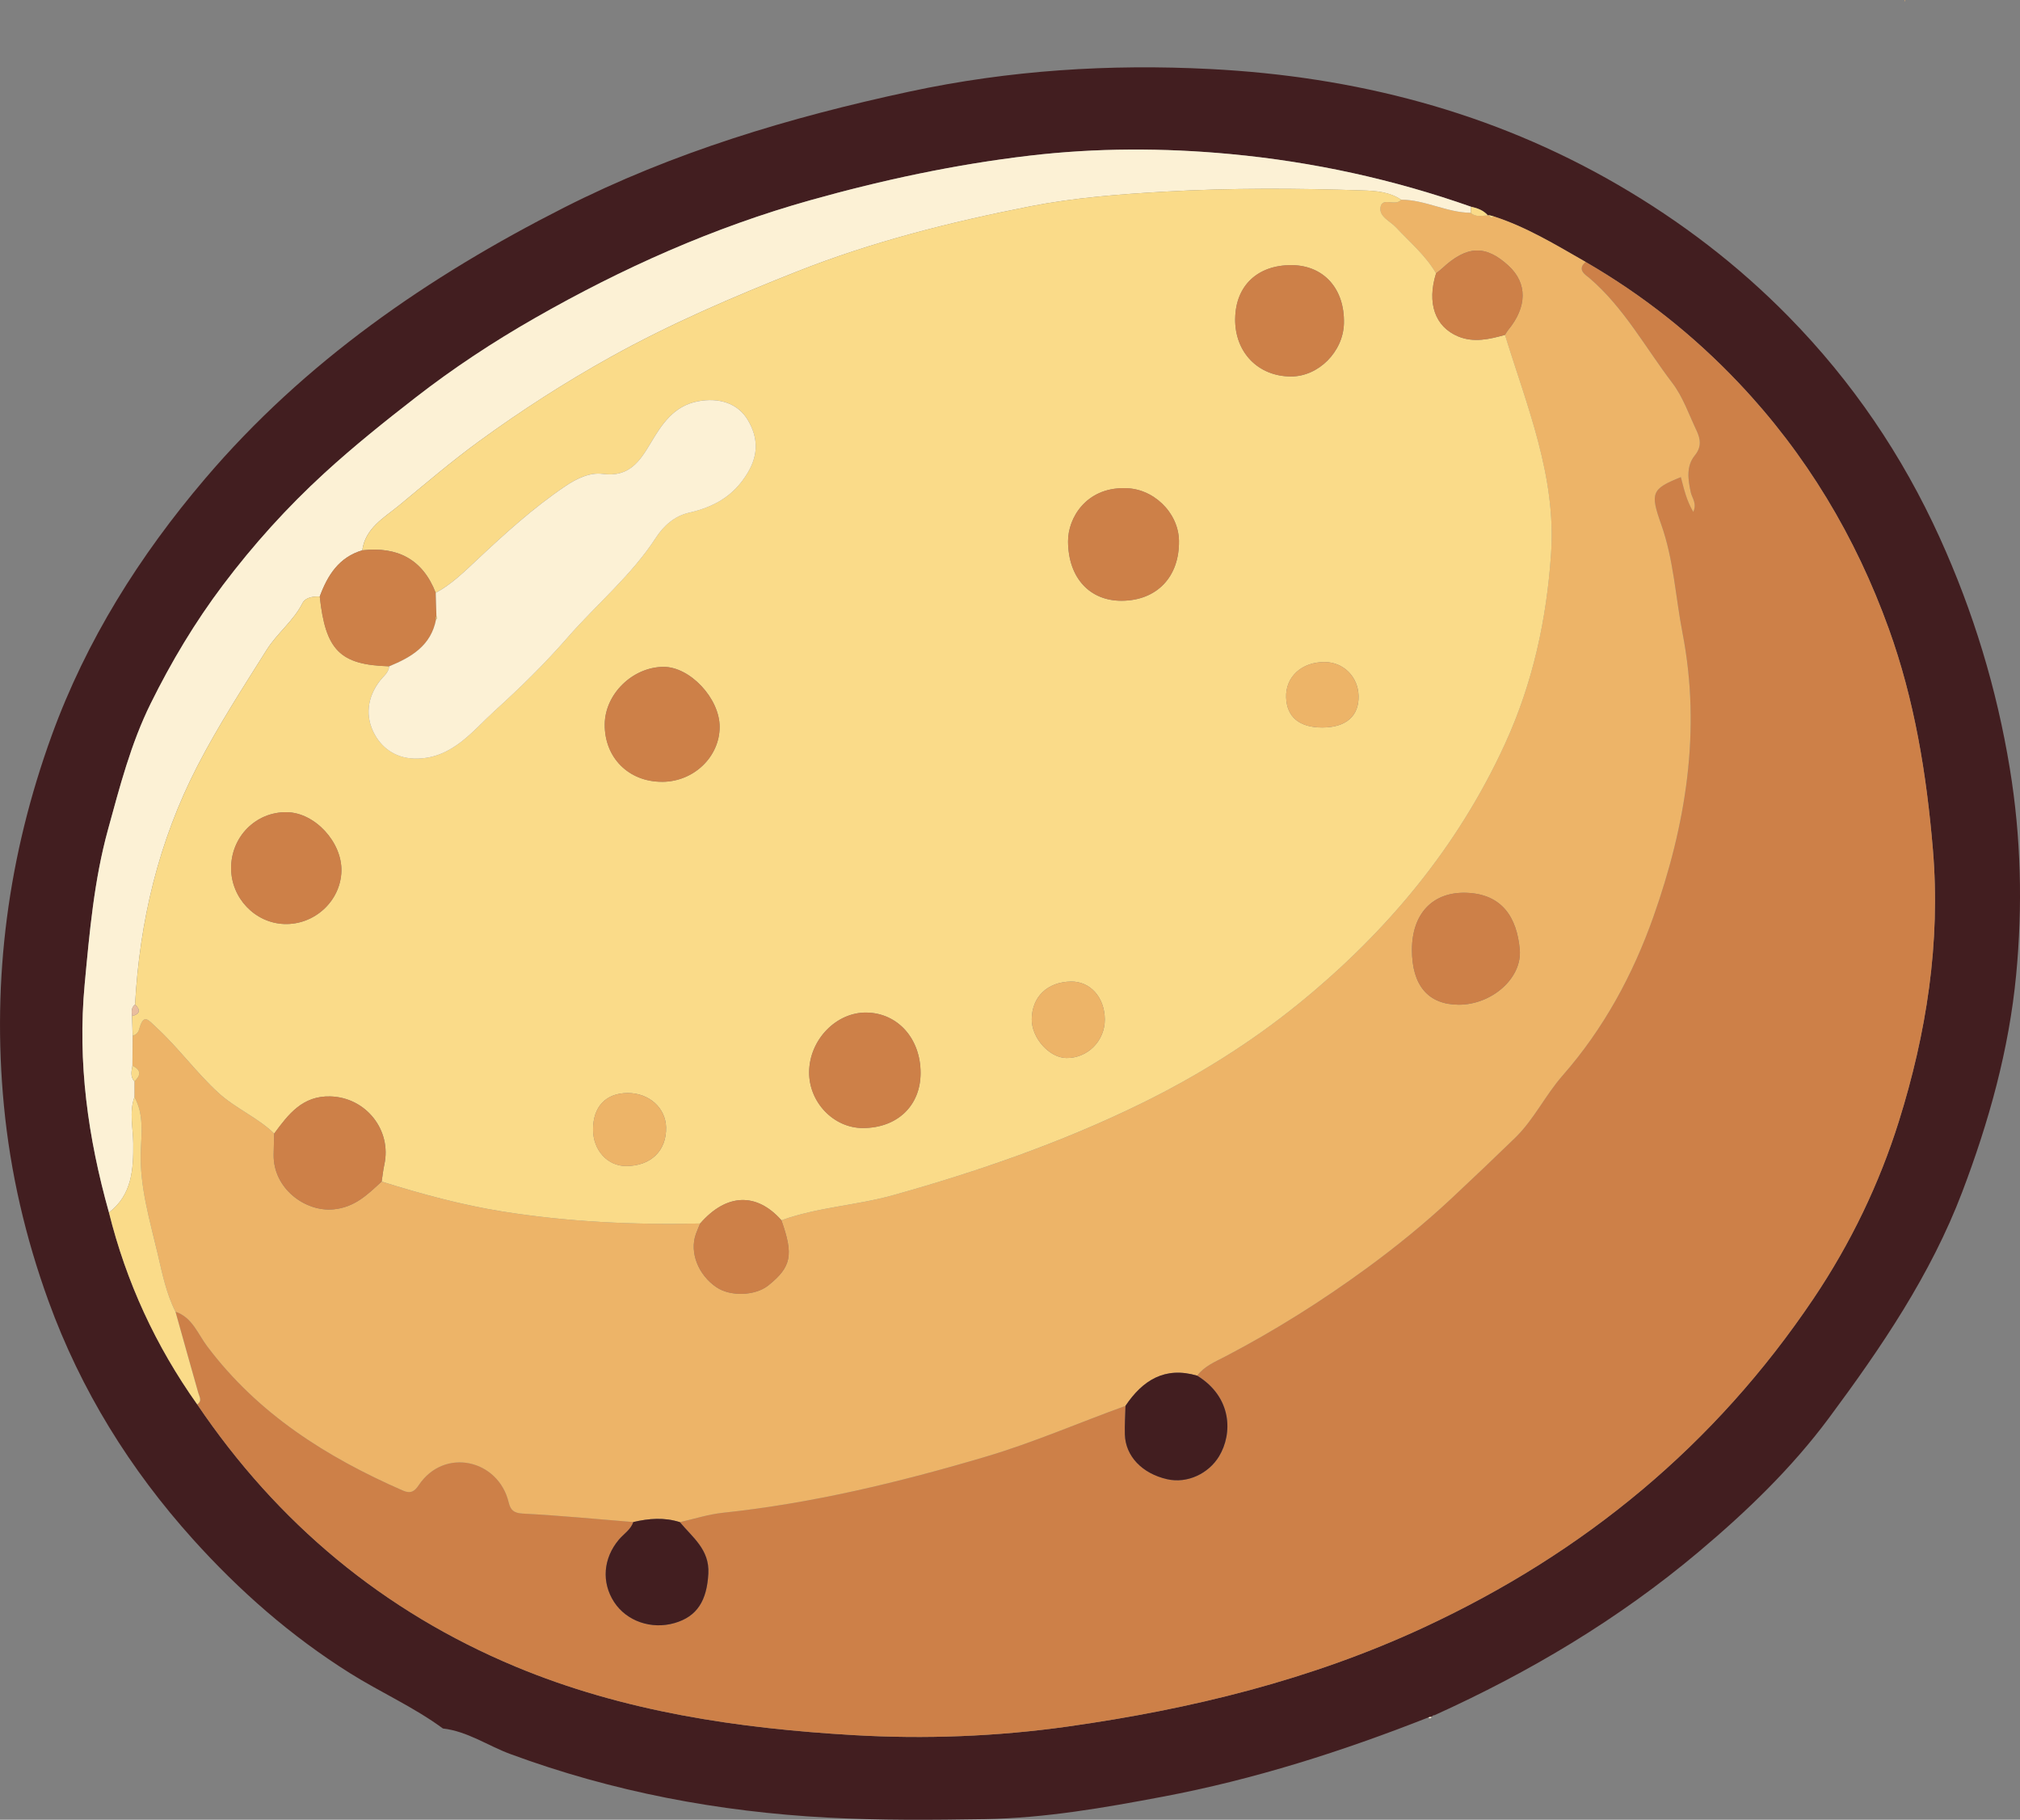 <?xml version="1.0" encoding="UTF-8"?>
<svg id="Calque_2" data-name="Calque 2" xmlns="http://www.w3.org/2000/svg" viewBox="0 0 684.89 616.85">
  <rect x="0" y="0" width="684.89" height="616.85" fill="#808080" stroke="none"/>
  <defs>
    <style>
      .cls-1 {
        fill: #edb468;
      }

      .cls-1, .cls-2, .cls-3, .cls-4, .cls-5, .cls-6 {
        stroke-width: 0px;
      }

      .cls-2 {
        fill: #fadb89;
      }

      .cls-3 {
        fill: #cd8048;
      }

      .cls-4 {
        fill: #421e20;
      }

      .cls-5 {
        fill: #e9bd9e;
      }

      .cls-6 {
        fill: #fcf1d5;
      }
    </style>
  </defs>
  <g id="Maladies_et_ravageurs">
    <g>
      <path class="cls-4" d="M150.15,585.91c-9.9-7.28-21.17-12.25-31.55-18.77-20-12.56-37.47-27.91-53.16-45.34-21.41-23.78-38.05-50.6-48.99-80.74-7.78-21.42-12.93-43.47-15.12-66.25-4.15-43.12,1.49-84.99,16.21-125.52,11.71-32.22,29.76-60.91,51.98-87.01,33.76-39.67,75.71-68.58,121.7-91.9,37.08-18.8,76.55-30.62,117.19-39.34,33.75-7.25,67.77-9.39,101.9-7.64,48.93,2.5,95.56,14.42,138.36,39.31,21.27,12.37,40.61,27.14,57.83,44.7,21.52,21.93,38.51,46.95,51.2,74.92,11.36,25.02,19.28,51,23.74,78.19,3.83,23.32,4.37,46.69,2.14,70-2.42,25.29-9.22,49.71-18.27,73.52-10.7,28.16-27.48,52.76-45.19,76.62-12.58,16.95-27.87,31.68-44.14,45.36-27.19,22.88-57.33,40.82-89.6,55.41-.44-.02-.76.17-.94.57-.39,0-.77.06-1.14.18-29.23,11.52-59.09,21.03-90,26.86-19.95,3.77-40.03,7.28-60.36,7.61-17.76.29-35.53.44-53.35-.51-36.98-1.98-72.8-8.72-107.56-21.55-7.65-2.82-14.53-7.71-22.88-8.66ZM36.94,411.02c5.85,23.58,15.86,45.25,29.92,65.05,27.21,40.26,63.12,70.19,107.91,88.87,36.55,15.25,75.35,20.94,114.58,23.23,24.28,1.41,48.75.48,72.78-2.92,41.64-5.88,82.27-15.75,120.8-33.66,54.24-25.23,98.52-61.71,131.96-111.42,12.57-18.68,22.31-38.94,28.93-60.08,9.31-29.75,14.19-60.5,11.53-92.15-2.15-25.58-6.23-50.64-14.95-74.8-11.26-31.23-28-59.18-50.88-83.33-15.31-16.16-32.61-29.85-51.89-41.01-10.13-5.78-20.11-11.89-31.33-15.49-.48-.13-.96-.25-1.44-.38,0,0-.38.09-.38.09-1.52-1.73-3.54-2.48-5.71-2.94-26.45-9.31-53.6-15.23-81.56-17.85-22.75-2.13-45.52-2.13-68.08.53-25.11,2.95-49.88,8.24-74.3,15.09-32.93,9.23-63.84,23.05-93.45,39.96-14.1,8.06-27.57,16.93-40.47,26.94-10.59,8.23-20.94,16.51-30.86,25.58-12.72,11.64-24.11,24.29-34.42,37.95-9.49,12.58-17.57,26.08-24.56,40.24-6.72,13.6-10.46,28.17-14.45,42.68-4.72,17.18-6.26,34.78-7.91,52.45-2.48,26.43,1.12,52.04,8.23,77.36Z"/>
      <path class="cls-3" d="M537.64,88.8c19.28,11.16,36.58,24.84,51.89,41.01,22.87,24.15,39.62,52.1,50.88,83.33,8.71,24.17,12.8,49.22,14.95,74.8,2.66,31.65-2.22,62.4-11.53,92.15-6.62,21.14-16.36,41.4-28.93,60.08-33.44,49.71-77.72,86.19-131.96,111.42-38.53,17.92-79.16,27.78-120.8,33.66-24.02,3.4-48.5,4.33-72.78,2.92-39.23-2.28-78.04-7.98-114.58-23.23-44.79-18.68-80.7-48.61-107.91-88.87,1.78-1.21.74-2.6.33-4.02-2.59-9.13-5.14-18.27-7.71-27.41,5.69,1.91,7.61,7.54,10.71,11.66,17.31,23.02,40.58,37.67,66.43,48.98,2.66,1.17,3.97.19,5.34-1.84,8.67-12.93,27.01-8.73,30.5,5.83.62,2.57,1.67,3.64,4.79,3.8,12.5.65,24.98,1.86,37.47,2.87-.88,2.61-3.24,4-4.9,5.97-5.31,6.29-5.94,14.46-1.62,21.12,4.21,6.49,12.6,9.42,20.5,7.15,7.72-2.22,10.97-7.65,11.47-16.77.44-8.14-5.34-12.24-9.65-17.43,4.84-1.08,9.63-2.66,14.54-3.18,30.38-3.21,59.91-10.35,89.12-19,16.15-4.78,31.6-11.53,47.42-17.24-.08,3.24-.31,6.49-.21,9.73.23,7.34,5.87,13.2,14.33,15.13,6.85,1.56,14.07-1.89,17.62-7.78,4.63-7.66,4.46-20.03-7.43-27.32,2.43-3.25,6.12-4.73,9.51-6.5,16.72-8.73,32.63-18.73,47.85-29.85,10.1-7.38,19.8-15.26,28.94-23.81,7.24-6.78,14.44-13.63,21.54-20.51,6.26-6.07,10.23-14.44,16.04-21.06,13.94-15.88,23.85-34.22,30.77-53.75,11.02-31.08,16.33-63.14,9.9-96.28-2.38-12.27-3-24.91-7.22-36.79-3.77-10.6-3.35-12.06,6.66-16.04,1.04,3.85,1.86,7.8,4.21,11.79,1.31-2.98-.44-4.72-.86-6.68-.92-4.34-1.59-8.82,1.39-12.49,2.37-2.91,1.91-5.59.58-8.4-2.59-5.47-4.62-11.42-8.22-16.15-9.13-11.99-16.37-25.49-28.05-35.51-1.27-1.09-4.48-2.86-1.32-5.51Z"/>
      <path class="cls-1" d="M214.73,515.95c-12.49-1.01-24.96-2.22-37.47-2.87-3.12-.16-4.17-1.23-4.79-3.8-3.5-14.56-21.84-18.75-30.5-5.83-1.36,2.03-2.67,3.01-5.34,1.84-25.85-11.31-49.13-25.96-66.43-48.98-3.1-4.13-5.02-9.76-10.7-11.66-3.14-6.21-4.49-13.01-6.05-19.7-2.67-11.46-6.15-22.63-5.7-34.85.21-5.74,1.08-12.49-2.17-18.23,0-1.76,0-3.51.01-5.27,2.19-2.08,2.34-3.89-.67-5.31.02-3.39.05-6.78.07-10.17,1.09-.35,1.85-1,2.17-2.16,1.55-5.62,2.99-3.31,5.97-.56,7.43,6.87,13.34,15.08,20.81,21.95,5.91,5.43,13.35,8.4,19.02,13.91-.06,2.38-.14,4.76-.18,7.15-.17,11.5,10.74,19.46,20.28,18.54,7.26-.69,11.6-5.06,16.33-9.42,13.46,4.22,27.1,7.93,40.99,10.15,22.16,3.53,44.55,4.57,67,4.06-.49,1.2-1.02,2.39-1.46,3.62-2.18,6.18.81,13.83,7.01,18.01,4.77,3.21,13.18,2.9,17.6-.65,7.79-6.27,8.59-10.29,4.41-22.06,12.26-4.46,25.39-5.01,37.87-8.51,28.81-8.07,57-17.81,83.9-30.98,19.12-9.36,37.26-20.64,53.69-34.01,29.67-24.14,53.84-52.96,69.94-88.17,9.41-20.57,14.05-42.12,15.55-64.46,1.76-26.1-8.18-49.81-15.63-74.01.35-.54.65-1.12,1.06-1.62,6.51-7.89,6.58-15.89.18-21.8-7.79-7.19-14.22-6.92-22.61.94-.62.58-1.33,1.07-2,1.61-3.53-6.05-8.87-10.51-13.56-15.56-1.99-2.14-5.83-3.61-5.28-6.86.61-3.59,5.16-.09,7-2.53,8.15.03,15.48,4.38,23.61,4.44,1.75,1.58,3.83.92,5.82.87,0,0,.38-.09.38-.09.35.62.68,1.34,1.44.38,11.22,3.59,21.19,9.7,31.33,15.49-3.17,2.66.05,4.43,1.32,5.51,11.67,10.02,18.92,23.53,28.05,35.51,3.6,4.73,5.63,10.68,8.22,16.15,1.33,2.81,1.79,5.49-.58,8.4-2.98,3.67-2.32,8.14-1.39,12.49.42,1.96,2.17,3.71.86,6.68-2.36-3.99-3.18-7.94-4.21-11.79-10.01,3.98-10.42,5.43-6.66,16.04,4.22,11.88,4.84,24.52,7.22,36.79,6.43,33.14,1.11,65.2-9.9,96.28-6.92,19.53-16.83,37.88-30.77,53.75-5.81,6.62-9.78,14.98-16.04,21.06-7.1,6.89-14.3,13.74-21.54,20.51-9.14,8.55-18.84,16.43-28.94,23.81-15.22,11.12-31.13,21.12-47.85,29.85-3.4,1.77-7.08,3.25-9.52,6.5-10.9-3.22-18.45,1.5-24.32,10.24-15.82,5.72-31.26,12.46-47.42,17.24-29.21,8.65-58.74,15.79-89.12,19-4.9.52-9.69,2.09-14.53,3.17-5.26-1.69-10.53-1.27-15.79-.04ZM478.73,321.98c0,12.06,5.51,18.54,15.8,18.6,11.18.06,21.64-8.96,20.75-18.76-.97-10.75-5.93-18.74-18.05-19.17-11.52-.41-18.5,7.14-18.5,19.34Z"/>
      <path class="cls-6" d="M45.59,366.59c0,1.76,0,3.51-.01,5.27-1.82,5.22-.44,10.48-.4,15.75.07,8.66-.37,17.42-8.24,23.4-7.11-25.32-10.71-50.93-8.23-77.36,1.65-17.67,3.19-35.27,7.91-52.45,3.99-14.51,7.73-29.08,14.45-42.68,6.99-14.15,15.07-27.66,24.56-40.24,10.31-13.67,21.71-26.31,34.42-37.95,9.92-9.08,20.27-17.36,30.86-25.58,12.9-10.02,26.37-18.88,40.47-26.94,29.61-16.92,60.52-30.73,93.45-39.96,24.42-6.85,49.19-12.14,74.3-15.09,22.57-2.65,45.33-2.66,68.08-.53,27.96,2.62,55.11,8.54,81.56,17.85-.04.69-.07,1.38-.11,2.06-8.14-.07-15.47-4.42-23.61-4.44-3.94-2.67-8.53-3-13.01-3.15-22.34-.75-44.64-.86-67.01.41-15.39.87-30.75,2.04-45.77,4.99-26.9,5.29-53.4,11.94-79.13,22.13-21.56,8.54-42.69,17.61-62.94,28.85-15.51,8.61-30.35,18.16-44.71,28.61-9.44,6.88-18.29,14.45-27.25,21.85-4.89,4.03-11.39,7.59-12.4,15.15-7.92,2.36-11.77,8.46-14.42,15.67-2.26-.07-4.85.28-5.83,2.21-3.08,6.09-8.63,10.22-12.16,15.86-8.15,12.97-16.49,25.8-23.54,39.49-13.09,25.42-19.52,52.4-21.09,80.74-1.34,1.04-1.21,2.46-1.02,3.9.07,2.23.14,4.47.2,6.7-.02,3.39-.05,6.78-.07,10.17-.33,1.84-.78,3.7.67,5.31Z"/>
      <path class="cls-2" d="M36.94,411.02c7.87-5.99,8.31-14.74,8.24-23.4-.04-5.27-1.42-10.53.4-15.75,3.25,5.74,2.38,12.49,2.17,18.23-.44,12.22,3.03,23.4,5.7,34.85,1.56,6.68,2.91,13.49,6.05,19.7,2.56,9.13,5.1,18.27,7.7,27.4.4,1.42,1.44,2.82-.33,4.02-14.06-19.8-24.07-41.47-29.92-65.05Z"/>
      <path class="cls-2" d="M498.67,72.15c.04-.69.07-1.38.11-2.06,2.17.46,4.2,1.2,5.71,2.94-1.99.05-4.08.71-5.82-.87Z"/>
      <path class="cls-2" d="M506.32,73.31c-.76.96-1.09.24-1.44-.38.48.13.96.25,1.44.38Z"/>
      <path class="cls-6" d="M485.44,581.98c-.31.52-.67.71-1.14.18.37-.12.75-.18,1.14-.18Z"/>
      <path class="cls-4" d="M381.59,476.57c5.86-8.74,13.42-13.45,24.32-10.24,11.89,7.29,12.05,19.66,7.43,27.32-3.56,5.89-10.78,9.33-17.62,7.78-8.46-1.92-14.1-7.79-14.33-15.13-.1-3.24.13-6.49.21-9.73Z"/>
      <path class="cls-4" d="M214.73,515.95c5.27-1.24,10.54-1.65,15.79.04,4.31,5.19,10.09,9.3,9.65,17.43-.5,9.11-3.75,14.55-11.47,16.77-7.9,2.27-16.29-.66-20.5-7.15-4.32-6.66-3.69-14.82,1.62-21.12,1.66-1.97,4.02-3.36,4.9-5.97Z"/>
      <path class="cls-2" d="M45.8,340.51c1.57-28.34,8-55.32,21.09-80.74,7.05-13.69,15.39-26.52,23.54-39.49,3.54-5.63,9.08-9.76,12.16-15.86.98-1.93,3.56-2.28,5.83-2.21,1.95,18.23,6.87,23.17,23.54,23.65-.18,2.15-1.9,3.31-3.09,4.83-4.46,5.7-5.12,12.36-1.82,18.3,2.82,5.07,7.82,8.31,14.47,8.16,12.05-.28,18.68-9.37,26.32-16.3,8.59-7.79,16.92-15.95,24.61-24.76,9.89-11.35,21.65-21.03,29.95-33.84,2.64-4.08,6.37-7.35,11.15-8.44,8.53-1.94,15.25-5.64,19.98-13.58,3.76-6.31,3.4-12,.15-17.65-3.42-5.95-9.92-7.89-17-6.56-8.18,1.54-12.19,7.64-15.98,14.01-3.72,6.25-7.31,11.85-16.36,10.6-4.26-.59-8.73,1.51-12.69,4.19-10.81,7.3-20.39,16.01-29.86,24.89-4.38,4.11-8.69,8.35-14.05,11.25-4.44-11.46-13.04-15.76-24.89-14.42,1.01-7.56,7.52-11.12,12.4-15.15,8.96-7.39,17.81-14.97,27.25-21.85,14.36-10.46,29.2-20.01,44.71-28.61,20.25-11.24,41.38-20.3,62.94-28.85,25.73-10.2,52.23-16.85,79.13-22.13,15.01-2.95,30.38-4.12,45.77-4.99,22.36-1.26,44.67-1.16,67.01-.41,4.48.15,9.07.47,13.01,3.15-1.85,2.44-6.4-1.06-7,2.53-.55,3.25,3.3,4.72,5.28,6.86,4.69,5.04,10.03,9.5,13.56,15.56-3.14,10.01-.42,18.13,7.53,21.41,5.25,2.17,10.6.94,15.84-.54,7.45,24.2,17.39,47.91,15.63,74.01-1.5,22.35-6.15,43.89-15.55,64.46-16.1,35.21-40.27,64.02-69.94,88.17-16.43,13.37-34.57,24.65-53.69,34.01-26.9,13.16-55.09,22.91-83.9,30.98-12.48,3.5-25.61,4.05-37.87,8.51-8.43-9.53-18.68-9.13-27.56,1.08-22.45.51-44.84-.53-67-4.06-13.89-2.22-27.54-5.93-40.99-10.15.3-1.91.49-3.84.9-5.72,2.59-11.77-6.28-22.82-18.29-23.14-9.46-.26-14.25,6.06-19.05,12.59-5.67-5.51-13.11-8.48-19.02-13.91-7.47-6.87-13.38-15.08-20.81-21.95-2.98-2.75-4.43-5.06-5.97.56-.32,1.16-1.09,1.8-2.17,2.16-.06-2.23-.13-4.46-.2-6.7,2.68-.68,2.96-2,1.02-3.9ZM224.55,265.02c10.65-.05,19.4-8.41,19.45-18.57.04-9.71-10.11-20.52-19.15-20.4-10.43.14-19.7,9.22-19.81,19.42-.13,11.34,8.12,19.6,19.51,19.54ZM312.13,363.74c.01-11.64-7.68-20.28-18.24-20.5-10.33-.21-19.47,9.21-19.55,20.17-.08,10.23,8.3,18.97,18.2,18.97,11.66,0,19.58-7.53,19.59-18.65ZM381.11,165.49c-12.79-.14-19.05,10.04-18.99,18.09.1,12.45,7.48,20.15,18.25,20.07,11.91-.09,19.56-8.14,19.36-20.37-.16-9.63-8.92-18-18.63-17.78ZM418.79,108.04c-.14,11.37,7.74,19.53,18.89,19.58,9.35.04,17.76-8.38,17.99-18.02.28-11.7-6.83-19.63-17.67-19.72-11.59-.1-19.07,6.97-19.2,18.16ZM97.26,275.32c-10.53-.16-18.97,8.36-18.9,19.07.07,10.06,8.08,18.45,17.97,18.83,10.27.39,19.15-7.78,19.43-17.89.27-9.84-9-19.87-18.5-20.01ZM374.59,345.55c-.04-7.47-4.95-12.94-11.5-12.82-7.99.15-13.2,5.17-13.27,12.77-.06,6.34,5.94,13.07,11.72,13.15,7.21.1,13.09-5.8,13.05-13.1ZM212.78,370.52c-7.38.04-11.72,4.63-11.7,12.39.01,6.98,4.88,12.35,11.19,12.36,8.4,0,13.76-5.19,13.57-13.15-.16-6.61-5.82-11.65-13.05-11.6ZM448.32,246.61c8.04,0,12.48-3.86,12.31-10.72-.16-6.5-5.12-11.44-11.5-11.47-7.8-.03-13.32,5.05-13.06,12.04.24,6.62,4.51,10.15,12.26,10.15Z"/>
      <path class="cls-3" d="M92.96,384.26c4.8-6.53,9.59-12.85,19.05-12.59,12,.33,20.87,11.38,18.29,23.14-.41,1.88-.61,3.81-.9,5.72-4.72,4.36-9.06,8.72-16.33,9.42-9.55.91-20.45-7.04-20.28-18.54.03-2.38.12-4.76.18-7.15Z"/>
      <path class="cls-3" d="M478.73,321.98c0-12.19,6.99-19.74,18.5-19.34,12.12.43,17.08,8.42,18.05,19.17.89,9.8-9.57,18.82-20.75,18.76-10.29-.05-15.8-6.53-15.8-18.6Z"/>
      <path class="cls-3" d="M237.39,414.74c8.88-10.21,19.14-10.61,27.56-1.08,4.18,11.77,3.38,15.78-4.41,22.06-4.41,3.56-12.83,3.87-17.6.65-6.2-4.18-9.19-11.83-7.01-18.01.43-1.22.97-2.41,1.46-3.62Z"/>
      <path class="cls-3" d="M510.27,113.52c-5.24,1.48-10.59,2.7-15.84.54-7.95-3.28-10.67-11.4-7.53-21.41.67-.53,1.38-1.02,2-1.61,8.39-7.86,14.82-8.13,22.61-.94,6.4,5.91,6.33,13.91-.18,21.8-.41.49-.71,1.08-1.06,1.62Z"/>
      <path class="cls-2" d="M45.59,366.59c-1.46-1.61-1-3.47-.67-5.31,3.01,1.42,2.86,3.24.67,5.31Z"/>
      <path class="cls-3" d="M122.84,186.55c11.86-1.33,20.45,2.96,24.89,14.42.08,2.64.15,5.28.23,7.93-.19.33-.23.68-.12,1.04-1.67,8.92-8.37,12.84-15.89,15.93-16.66-.48-21.59-5.43-23.54-23.65,2.65-7.21,6.5-13.31,14.42-15.67Z"/>
      <path class="cls-5" d="M45.8,340.51c1.93,1.9,1.66,3.22-1.02,3.9-.18-1.44-.31-2.86,1.02-3.9Z"/>
      <path class="cls-1" d="M646.01.14c-.12.16-.23.32-.35.48.07-.21.14-.41.2-.62,0,0,.14.14.14.14Z"/>
      <path class="cls-6" d="M147.97,208.9c-.08-2.64-.15-5.28-.23-7.93,5.36-2.9,9.67-7.14,14.05-11.25,9.47-8.88,19.05-17.59,29.86-24.89,3.96-2.68,8.42-4.77,12.69-4.19,9.04,1.24,12.64-4.36,16.36-10.6,3.79-6.37,7.8-12.47,15.98-14.01,7.08-1.33,13.58.61,17,6.56,3.26,5.65,3.61,11.34-.15,17.65-4.73,7.93-11.45,11.64-19.98,13.58-4.78,1.09-8.51,4.36-11.15,8.44-8.3,12.8-20.05,22.49-29.95,33.84-7.69,8.82-16.01,16.97-24.61,24.76-7.63,6.92-14.27,16.01-26.32,16.3-6.66.16-11.65-3.08-14.47-8.16-3.3-5.94-2.64-12.6,1.82-18.3,1.19-1.52,2.9-2.67,3.09-4.83,7.52-3.09,14.21-7.01,15.89-15.93.11-.09.32-.19.32-.28-.02-.26-.12-.51-.19-.76Z"/>
      <path class="cls-3" d="M224.55,265.02c-11.4.06-19.65-8.2-19.51-19.54.12-10.2,9.38-19.28,19.81-19.42,9.04-.12,19.19,10.69,19.15,20.4-.05,10.15-8.8,18.51-19.45,18.57Z"/>
      <path class="cls-3" d="M312.13,363.74c-.01,11.11-7.93,18.65-19.59,18.65-9.9,0-18.28-8.74-18.2-18.97.09-10.96,9.22-20.38,19.55-20.17,10.56.22,18.25,8.86,18.24,20.5Z"/>
      <path class="cls-3" d="M381.11,165.49c9.71-.21,18.47,8.15,18.63,17.78.2,12.23-7.45,20.28-19.36,20.37-10.77.08-18.15-7.61-18.25-20.07-.07-8.05,6.19-18.23,18.99-18.09Z"/>
      <path class="cls-3" d="M418.79,108.04c.13-11.19,7.61-18.26,19.2-18.16,10.84.09,17.95,8.02,17.67,19.72-.23,9.63-8.64,18.05-17.99,18.02-11.14-.05-19.02-8.21-18.89-19.58Z"/>
      <path class="cls-3" d="M97.26,275.32c9.5.14,18.78,10.17,18.5,20.01-.28,10.11-9.16,18.28-19.43,17.89-9.89-.38-17.9-8.77-17.97-18.83-.07-10.71,8.37-19.23,18.9-19.07Z"/>
      <path class="cls-1" d="M374.59,345.55c.04,7.3-5.84,13.2-13.05,13.1-5.78-.08-11.78-6.81-11.72-13.15.07-7.6,5.28-12.62,13.27-12.77,6.55-.12,11.46,5.35,11.5,12.82Z"/>
      <path class="cls-1" d="M212.78,370.52c7.23-.04,12.89,4.99,13.05,11.6.19,7.95-5.17,13.15-13.57,13.15-6.31,0-11.17-5.37-11.19-12.36-.01-7.76,4.32-12.35,11.7-12.39Z"/>
      <path class="cls-1" d="M448.32,246.61c-7.75,0-12.01-3.53-12.26-10.15-.26-6.99,5.26-12.08,13.06-12.04,6.39.03,11.34,4.97,11.5,11.47.17,6.86-4.26,10.72-12.31,10.72Z"/>
      <path class="cls-2" d="M147.97,208.9c.07.25.18.51.19.76,0,.09-.2.19-.32.28-.11-.37-.07-.71.12-1.04Z"/>
    </g>
  </g>
</svg>
